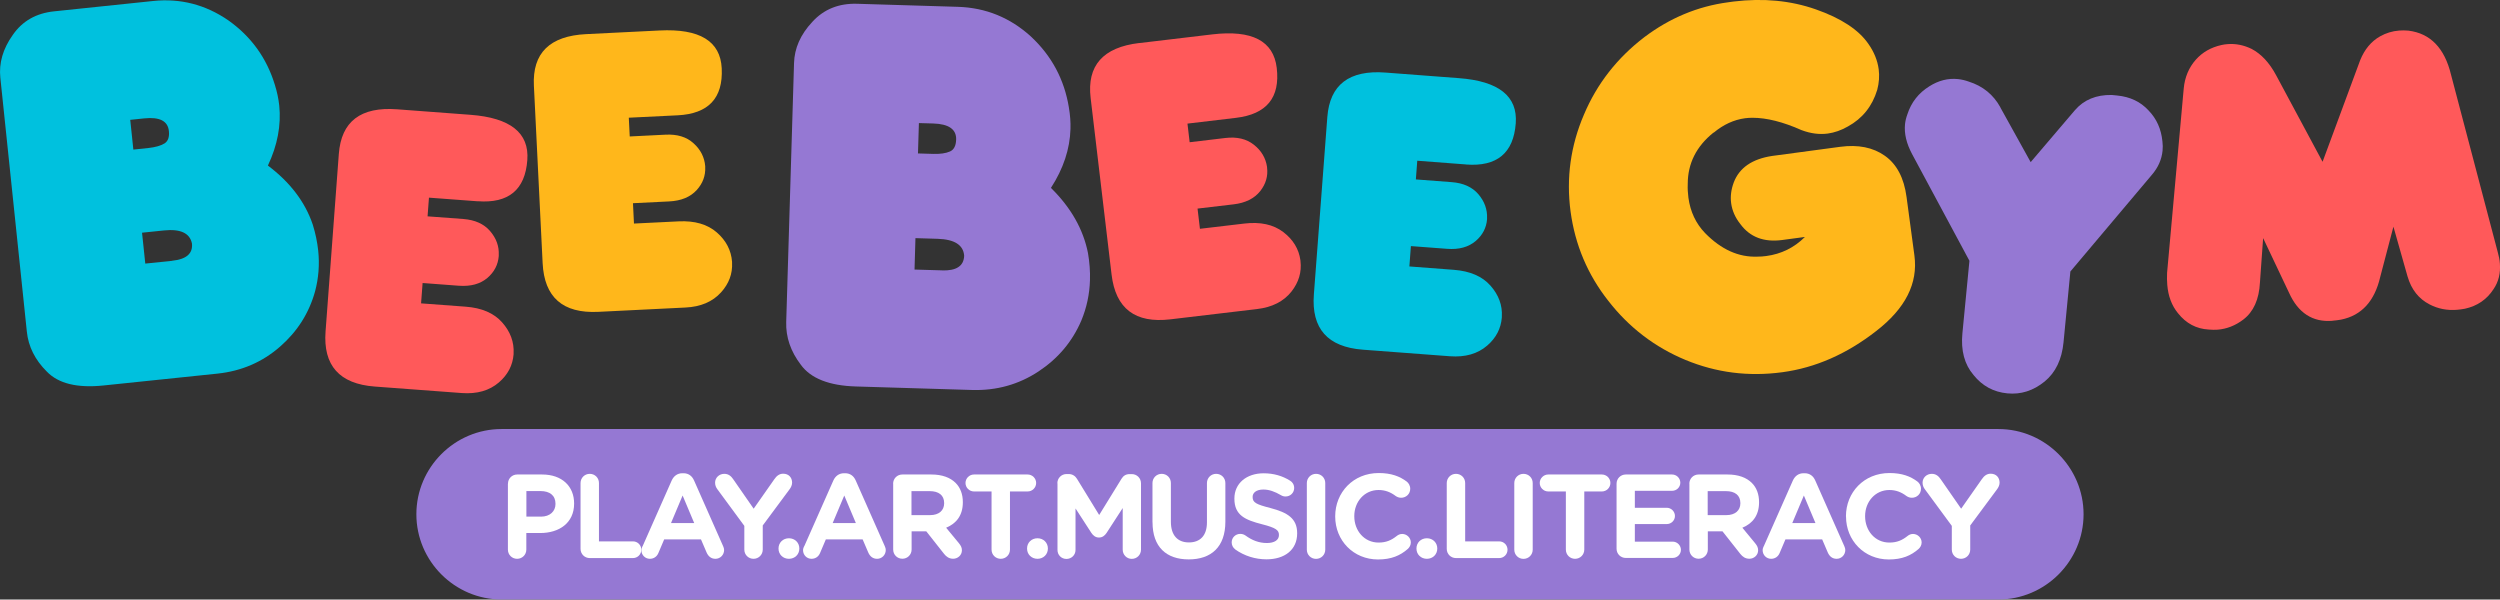 <?xml version="1.0" encoding="UTF-8"?><svg id="Layer_1" xmlns="http://www.w3.org/2000/svg" viewBox="0 0 377.19 90.46"><rect x="0" y="0" width="377.19" height="90.46" fill="#333333" stroke="none"/><defs><style>.cls-1{fill:#00c1de;}.cls-2{fill:#ffb71b;}.cls-3{fill:#ff595a;}.cls-4{fill:#fff;}.cls-5{fill:#9578d3;}</style></defs><path class="cls-1" d="M42.13,15.91c-.11-1.02-.33-2.06-.66-3.11-1.23-4.04-3.57-7.28-7.02-9.73C31.01.7,27.22-.28,23.1.15l-14.93,1.56c-2.72.28-4.8,1.47-6.24,3.56C.44,7.36-.18,9.51.05,11.72l4,38.32c.23,2.25,1.24,4.26,3.01,6.02,1.74,1.81,4.59,2.51,8.55,2.1l17.2-1.79c3.62-.38,6.76-1.73,9.43-4.06,2.62-2.28,4.39-5.07,5.3-8.36.53-1.99.69-4.04.47-6.14-.14-1.3-.41-2.61-.83-3.95-1.16-3.41-3.42-6.37-6.76-8.88,1.45-3.07,2.02-6.1,1.71-9.09ZM19.66,18.08l2.11-.22c2.32-.24,3.56.4,3.71,1.91.1.91-.13,1.53-.66,1.87-.59.35-1.4.58-2.42.69l-2.28.24-.47-4.49ZM25.98,39.35l-4.06.42-.49-4.66,3.29-.34c2.5-.26,3.91.39,4.24,1.96.16,1.52-.84,2.39-2.99,2.61Z"/><path class="cls-3" d="M72.08,30.36c4.65.35,7.15-1.72,7.48-6.21.31-4.1-2.56-6.38-8.59-6.83l-11.06-.83c-5.49-.41-8.42,1.83-8.79,6.73l-2,26.77c-.39,5.15,2.09,7.93,7.41,8.33l13.13.98c2.3.17,4.17-.36,5.61-1.6,1.35-1.16,2.09-2.58,2.22-4.26,0-.04,0-.08,0-.12.09-1.72-.49-3.28-1.73-4.68-1.24-1.4-3.08-2.19-5.51-2.37l-6.72-.5.23-3.07,5.46.41c1.8.13,3.24-.26,4.33-1.19,1.03-.89,1.6-1.99,1.7-3.29v-.12c.07-1.35-.37-2.56-1.31-3.65-.93-1.08-2.27-1.68-4.03-1.82l-5.4-.4.21-2.82,7.35.55Z"/><path class="cls-2" d="M80.55,12.89l1.32,26.81c.25,5.16,3.05,7.61,8.39,7.35l13.15-.65c2.31-.11,4.09-.87,5.37-2.28,1.2-1.32,1.76-2.82,1.67-4.5,0-.04,0-.08,0-.12-.13-1.72-.89-3.2-2.3-4.43-1.41-1.23-3.33-1.79-5.77-1.67l-6.73.33-.15-3.07,5.47-.27c1.8-.09,3.19-.66,4.15-1.72.92-1.01,1.34-2.17,1.28-3.47,0-.04,0-.08,0-.12-.11-1.34-.69-2.5-1.76-3.46-1.05-.96-2.46-1.39-4.22-1.3l-5.41.27-.14-2.83,7.36-.36c4.66-.23,6.88-2.59,6.66-7.09-.2-4.11-3.33-6.01-9.37-5.71l-11.08.55c-5.5.27-8.13,2.86-7.89,7.77Z"/><path class="cls-5" d="M161.27,16.22c-.69-4.23-2.6-7.8-5.74-10.72-3.14-2.85-6.81-4.34-11.01-4.47l-15.21-.46c-2.77-.08-5.02.83-6.75,2.73-1.78,1.9-2.7,3.98-2.76,6.23l-1.18,39.05c-.07,2.29.67,4.44,2.21,6.46,1.5,2.06,4.27,3.15,8.3,3.27l17.53.53c3.68.11,7.03-.82,10.03-2.8,2.94-1.94,5.1-4.5,6.46-7.68.8-1.93,1.24-3.96,1.3-6.1.04-1.32-.06-2.68-.3-4.08-.71-3.58-2.57-6.86-5.59-9.83,1.87-2.88,2.86-5.85,2.95-8.9.03-1.04-.05-2.11-.24-3.21ZM138.64,18.57l2.15.06c2.36.07,3.52.88,3.47,2.43-.03.93-.33,1.52-.92,1.79-.64.28-1.48.4-2.52.37l-2.32-.07.14-4.58ZM142.11,40.79l-4.13-.12.14-4.74,3.35.1c2.54.08,3.88.93,4,2.55-.05,1.55-1.17,2.29-3.36,2.22Z"/><path class="cls-1" d="M221.2,24.82c4.65.35,7.15-1.72,7.49-6.2.31-4.1-2.55-6.38-8.58-6.83l-11.06-.84c-5.49-.42-8.42,1.83-8.79,6.72l-2.03,26.76c-.39,5.15,2.08,7.93,7.4,8.33l13.13.99c2.3.17,4.17-.36,5.61-1.6,1.35-1.16,2.09-2.58,2.22-4.26v-.12c.1-1.72-.48-3.28-1.72-4.68-1.24-1.4-3.08-2.19-5.51-2.38l-6.72-.51.23-3.07,5.46.41c1.8.14,3.24-.26,4.33-1.19,1.03-.89,1.6-1.98,1.7-3.28,0-.04,0-.08,0-.12.06-1.34-.38-2.56-1.31-3.65-.93-1.08-2.27-1.69-4.03-1.82l-5.4-.41.21-2.82,7.35.56Z"/><path class="cls-3" d="M171.88,6.49c-5.47.65-7.91,3.41-7.33,8.29l3.16,26.65c.61,5.13,3.56,7.38,8.87,6.75l13.07-1.55c2.29-.27,4.02-1.15,5.2-2.64,1.1-1.4,1.56-2.94,1.36-4.61,0-.04,0-.08-.01-.12-.24-1.71-1.11-3.13-2.6-4.26-1.49-1.13-3.44-1.56-5.87-1.27l-6.69.79-.36-3.05,5.44-.64c1.79-.21,3.13-.88,4.02-2,.84-1.07,1.19-2.25,1.03-3.55,0-.04,0-.08-.01-.12-.2-1.33-.86-2.44-1.99-3.33-1.12-.88-2.55-1.22-4.3-1.01l-5.38.64-.33-2.81,7.32-.87c4.63-.55,6.68-3.06,6.15-7.53-.48-4.08-3.73-5.77-9.74-5.06l-11.01,1.31Z"/><path class="cls-2" d="M258.55,20.02c1.46-1.22,3.04-1.95,4.73-2.18.38-.05.76-.07,1.14-.07,2.11,0,4.57.61,7.38,1.86,1.38.52,2.7.69,3.97.52,1.01-.14,2.02-.49,3.02-1.06,2.21-1.21,3.69-3.06,4.44-5.54.28-1.05.35-2.09.22-3.1-.18-1.34-.7-2.62-1.57-3.85-1.47-2.12-4.11-3.85-7.9-5.18-3.81-1.34-7.94-1.73-12.41-1.19-.31.04-.6.08-.87.12-4.56.61-8.76,2.36-12.6,5.25-4.12,3.15-7.16,7.05-9.12,11.69-2.02,4.7-2.69,9.58-2.02,14.62.68,5.04,2.58,9.54,5.71,13.5,3.12,4.01,7.01,6.98,11.64,8.9,4.64,1.92,9.5,2.54,14.6,1.85,4.99-.67,9.71-2.74,14.17-6.22,4.4-3.4,6.32-7.19,5.76-11.38l-1.19-8.85c-.38-2.86-1.47-4.93-3.26-6.2-1.79-1.27-4.03-1.72-6.74-1.36l-10.29,1.38c-3.01.46-4.94,1.79-5.78,4-.4,1.08-.53,2.13-.39,3.14.15,1.11.61,2.16,1.39,3.14,1.45,1.97,3.56,2.77,6.32,2.4l3.42-.46c-1.62,1.62-3.57,2.58-5.85,2.88-.43.06-.86.09-1.29.09-2.85.12-5.49-1.07-7.92-3.55-1.39-1.44-2.23-3.22-2.52-5.34-.09-.69-.13-1.38-.1-2.08,0-3.09,1.3-5.67,3.89-7.75Z"/><path class="cls-5" d="M301.82,16.21c-1.06-1.93-2.66-3.23-4.79-3.9-.54-.2-1.09-.32-1.63-.38-1.5-.15-2.94.22-4.32,1.1-1.61,1-2.72,2.41-3.31,4.24-.18.49-.3.98-.35,1.48-.14,1.41.22,2.92,1.08,4.52l8.64,16.08-1.06,10.94c-.25,2.59.31,4.69,1.68,6.29,1.31,1.64,3.01,2.57,5.1,2.77,2.05.2,3.92-.4,5.63-1.79,1.65-1.36,2.6-3.33,2.85-5.94l1.03-10.66,12.31-14.6c.94-1.1,1.47-2.31,1.6-3.63.04-.46.04-.92-.02-1.38-.18-1.86-.87-3.42-2.09-4.68-1.21-1.32-2.79-2.07-4.75-2.26-.28-.03-.55-.05-.82-.08-2.34-.04-4.19.73-5.54,2.29l-6.68,7.84-4.57-8.24Z"/><path class="cls-3" d="M351.91,48.39c.42-.03.86-.09,1.32-.17,3.08-.63,5.04-2.78,5.89-6.44l1.99-7.58,2.13,7.51c.58,1.98,1.69,3.38,3.33,4.22,1.27.66,2.65.93,4.12.81.38-.03.78-.08,1.2-.16,1.87-.41,3.31-1.39,4.32-2.95.76-1.11,1.08-2.41.96-3.89-.04-.54-.15-1.12-.33-1.74l-7.04-26.73c-.97-4.02-3.11-6.24-6.44-6.65-.47-.04-.93-.05-1.4-.01-1.02.08-1.97.37-2.86.87-1.33.75-2.34,1.95-3.01,3.61l-5.67,15.32-7.02-13.08c-1-1.86-2.22-3.18-3.68-3.95-1.19-.58-2.42-.83-3.68-.72-.3.02-.59.07-.87.13-1.58.35-2.88,1.09-3.88,2.22-1.05,1.19-1.66,2.64-1.82,4.35l-2.51,27.8c-.03.64-.02,1.26.03,1.84.14,1.68.67,3.1,1.61,4.25,1.22,1.54,2.77,2.37,4.65,2.47.47.04.91.05,1.33.02,1.39-.11,2.68-.62,3.87-1.52,1.55-1.18,2.39-3.04,2.52-5.6l.48-6.7,3.91,8.25c1.38,3.06,3.57,4.47,6.55,4.23Z"/><path class="cls-5" d="M301.5,64.73H75.68c-7.08,0-12.86,5.79-12.86,12.86s5.79,12.86,12.86,12.86h225.82c7.07,0,12.86-5.79,12.86-12.86s-5.79-12.86-12.86-12.86Z"/><path class="cls-4" d="M76.64,72.98c0-.77.61-1.39,1.39-1.39h3.76c3.01,0,4.83,1.78,4.83,4.36v.04c0,2.92-2.27,4.43-5.1,4.43h-2.11v2.5c0,.77-.61,1.39-1.39,1.39s-1.39-.61-1.39-1.39v-9.94ZM81.61,77.95c1.39,0,2.2-.83,2.2-1.91v-.04c0-1.24-.86-1.91-2.25-1.91h-2.14v3.85h2.2Z"/><path class="cls-4" d="M87.59,72.88c0-.77.61-1.39,1.39-1.39s1.39.61,1.39,1.39v8.8h5.13c.7,0,1.26.56,1.26,1.26s-.56,1.26-1.26,1.26h-6.52c-.77,0-1.39-.61-1.39-1.39v-9.94Z"/><path class="cls-4" d="M96.95,82.42l4.39-9.92c.31-.68.86-1.1,1.62-1.1h.16c.76,0,1.3.41,1.6,1.1l4.39,9.92c.09.2.14.38.14.56,0,.74-.58,1.33-1.31,1.33-.65,0-1.08-.38-1.33-.95l-.85-1.98h-5.55l-.88,2.07c-.23.54-.7.86-1.28.86-.72,0-1.28-.58-1.28-1.3,0-.2.07-.4.16-.59ZM104.74,78.92l-1.75-4.16-1.75,4.16h3.49Z"/><path class="cls-4" d="M112.3,79.34l-4.07-5.53c-.2-.27-.34-.59-.34-.99,0-.74.61-1.33,1.39-1.33.63,0,1.03.34,1.37.85l3.06,4.41,3.12-4.45c.34-.5.76-.83,1.33-.83.85,0,1.35.59,1.35,1.35,0,.38-.18.72-.36.97l-4.07,5.49v3.64c0,.77-.61,1.39-1.39,1.39s-1.39-.61-1.39-1.39v-3.58Z"/><path class="cls-4" d="M119.03,81.21c.9,0,1.57.67,1.57,1.53v.04c0,.86-.67,1.53-1.57,1.53s-1.57-.67-1.57-1.53v-.04c0-.86.67-1.53,1.57-1.53Z"/><path class="cls-4" d="M121.34,82.42l4.39-9.92c.31-.68.86-1.1,1.62-1.1h.16c.76,0,1.3.41,1.6,1.1l4.39,9.92c.09.2.14.38.14.56,0,.74-.58,1.33-1.31,1.33-.65,0-1.08-.38-1.33-.95l-.85-1.98h-5.55l-.88,2.07c-.23.54-.7.86-1.28.86-.72,0-1.28-.58-1.28-1.3,0-.2.07-.4.16-.59ZM129.13,78.92l-1.75-4.16-1.75,4.16h3.49Z"/><path class="cls-4" d="M134.75,72.98c0-.77.61-1.39,1.39-1.39h4.38c1.6,0,2.85.45,3.67,1.28.7.7,1.08,1.69,1.08,2.88v.04c0,1.98-.99,3.2-2.52,3.83l1.93,2.34c.27.34.45.63.45,1.06,0,.77-.65,1.28-1.31,1.28-.63,0-1.04-.31-1.37-.72l-2.7-3.42h-2.21v2.75c0,.77-.61,1.39-1.39,1.39s-1.39-.61-1.39-1.39v-9.94ZM140.33,77.72c1.35,0,2.12-.72,2.12-1.78v-.04c0-1.19-.83-1.8-2.18-1.8h-2.75v3.62h2.81Z"/><path class="cls-4" d="M149.62,74.15h-2.67c-.7,0-1.28-.58-1.28-1.28s.58-1.28,1.28-1.28h8.1c.7,0,1.28.58,1.28,1.28s-.58,1.28-1.28,1.28h-2.67v8.77c0,.77-.61,1.39-1.39,1.39s-1.39-.61-1.39-1.39v-8.77Z"/><path class="cls-4" d="M156.53,81.21c.9,0,1.57.67,1.57,1.53v.04c0,.86-.67,1.53-1.57,1.53s-1.57-.67-1.57-1.53v-.04c0-.86.67-1.53,1.57-1.53Z"/><path class="cls-4" d="M159.53,72.91c0-.77.61-1.39,1.39-1.39h.31c.59,0,1.01.31,1.26.72l3.35,5.46,3.37-5.47c.29-.47.68-.7,1.24-.7h.31c.77,0,1.39.61,1.39,1.39v10.01c0,.77-.61,1.39-1.39,1.39s-1.37-.63-1.37-1.39v-6.28l-2.43,3.75c-.29.43-.65.7-1.15.7s-.86-.27-1.15-.7l-2.39-3.69v6.27c0,.76-.61,1.35-1.37,1.35s-1.35-.59-1.35-1.35v-10.05Z"/><path class="cls-4" d="M173.88,78.8v-5.92c0-.77.61-1.39,1.39-1.39s1.39.61,1.39,1.39v5.85c0,2.05,1.03,3.11,2.72,3.11s2.72-1.03,2.72-3.02v-5.94c0-.77.61-1.39,1.39-1.39s1.39.61,1.39,1.39v5.83c0,3.82-2.14,5.69-5.53,5.69s-5.46-1.89-5.46-5.6Z"/><path class="cls-4" d="M186.35,82.87c-.31-.22-.52-.61-.52-1.04,0-.72.58-1.28,1.3-1.28.36,0,.61.13.79.25.96.7,2,1.13,3.22,1.13,1.13,0,1.82-.45,1.82-1.19v-.04c0-.7-.43-1.06-2.54-1.6-2.54-.65-4.18-1.35-4.18-3.85v-.04c0-2.29,1.84-3.8,4.41-3.8,1.53,0,2.86.4,4,1.12.31.18.61.56.61,1.1,0,.72-.58,1.28-1.3,1.28-.27,0-.49-.07-.7-.2-.92-.54-1.78-.85-2.65-.85-1.06,0-1.62.49-1.62,1.1v.04c0,.83.54,1.1,2.72,1.66,2.56.67,4,1.58,4,3.78v.04c0,2.5-1.91,3.91-4.63,3.91-1.66,0-3.33-.5-4.74-1.51Z"/><path class="cls-4" d="M197.17,72.88c0-.77.61-1.39,1.39-1.39s1.39.61,1.39,1.39v10.05c0,.77-.61,1.39-1.39,1.39s-1.39-.61-1.39-1.39v-10.05Z"/><path class="cls-4" d="M201.45,77.93v-.04c0-3.58,2.7-6.52,6.57-6.52,1.89,0,3.17.5,4.21,1.28.29.22.54.61.54,1.1,0,.76-.61,1.35-1.37,1.35-.38,0-.63-.14-.83-.27-.77-.58-1.58-.9-2.58-.9-2.12,0-3.66,1.76-3.66,3.93v.04c0,2.16,1.5,3.96,3.66,3.96,1.17,0,1.94-.36,2.74-.99.22-.18.5-.31.83-.31.7,0,1.3.58,1.3,1.28,0,.43-.22.77-.47.99-1.13.99-2.47,1.58-4.48,1.58-3.71,0-6.46-2.86-6.46-6.48Z"/><path class="cls-4" d="M215.28,81.21c.9,0,1.57.67,1.57,1.53v.04c0,.86-.67,1.53-1.57,1.53s-1.57-.67-1.57-1.53v-.04c0-.86.67-1.53,1.57-1.53Z"/><path class="cls-4" d="M218.28,72.88c0-.77.61-1.39,1.39-1.39s1.39.61,1.39,1.39v8.8h5.13c.7,0,1.26.56,1.26,1.26s-.56,1.26-1.26,1.26h-6.52c-.77,0-1.39-.61-1.39-1.39v-9.94Z"/><path class="cls-4" d="M228.47,72.88c0-.77.61-1.39,1.39-1.39s1.39.61,1.39,1.39v10.05c0,.77-.61,1.39-1.39,1.39s-1.39-.61-1.39-1.39v-10.05Z"/><path class="cls-4" d="M236.25,74.15h-2.66c-.7,0-1.28-.58-1.28-1.28s.58-1.28,1.28-1.28h8.1c.7,0,1.28.58,1.28,1.28s-.58,1.28-1.28,1.28h-2.66v8.77c0,.77-.61,1.39-1.39,1.39s-1.39-.61-1.39-1.39v-8.77Z"/><path class="cls-4" d="M243.9,82.81v-9.83c0-.77.61-1.39,1.39-1.39h6.99c.68,0,1.24.56,1.24,1.24s-.56,1.22-1.24,1.22h-5.62v2.56h4.81c.68,0,1.24.56,1.24,1.24s-.56,1.22-1.24,1.22h-4.81v2.65h5.71c.68,0,1.24.56,1.24,1.24s-.56,1.22-1.24,1.22h-7.08c-.77,0-1.39-.61-1.39-1.39Z"/><path class="cls-4" d="M254.88,72.98c0-.77.61-1.39,1.39-1.39h4.38c1.6,0,2.85.45,3.67,1.28.7.7,1.08,1.69,1.08,2.88v.04c0,1.98-.99,3.2-2.52,3.83l1.93,2.34c.27.34.45.63.45,1.06,0,.77-.65,1.28-1.31,1.28-.63,0-1.04-.31-1.37-.72l-2.7-3.42h-2.21v2.75c0,.77-.61,1.39-1.39,1.39s-1.39-.61-1.39-1.39v-9.94ZM260.46,77.72c1.35,0,2.12-.72,2.12-1.78v-.04c0-1.19-.83-1.8-2.18-1.8h-2.75v3.62h2.81Z"/><path class="cls-4" d="M266.11,82.42l4.39-9.92c.31-.68.86-1.1,1.62-1.1h.16c.76,0,1.3.41,1.6,1.1l4.39,9.92c.09.2.14.38.14.56,0,.74-.58,1.33-1.31,1.33-.65,0-1.08-.38-1.33-.95l-.85-1.98h-5.54l-.88,2.07c-.23.54-.7.86-1.28.86-.72,0-1.28-.58-1.28-1.3,0-.2.07-.4.16-.59ZM273.91,78.92l-1.75-4.16-1.75,4.16h3.49Z"/><path class="cls-4" d="M278.51,77.93v-.04c0-3.58,2.7-6.52,6.57-6.52,1.89,0,3.17.5,4.21,1.28.29.22.54.61.54,1.1,0,.76-.61,1.35-1.37,1.35-.38,0-.63-.14-.83-.27-.77-.58-1.58-.9-2.57-.9-2.12,0-3.66,1.76-3.66,3.93v.04c0,2.16,1.49,3.96,3.66,3.96,1.17,0,1.94-.36,2.74-.99.22-.18.5-.31.83-.31.7,0,1.3.58,1.3,1.28,0,.43-.22.77-.47.99-1.13.99-2.47,1.58-4.48,1.58-3.71,0-6.46-2.86-6.46-6.48Z"/><path class="cls-4" d="M294.48,79.34l-4.07-5.53c-.2-.27-.34-.59-.34-.99,0-.74.61-1.33,1.39-1.33.63,0,1.03.34,1.37.85l3.06,4.41,3.12-4.45c.34-.5.76-.83,1.33-.83.85,0,1.35.59,1.35,1.35,0,.38-.18.72-.36.97l-4.07,5.49v3.64c0,.77-.61,1.39-1.39,1.39s-1.39-.61-1.39-1.39v-3.58Z"/></svg>